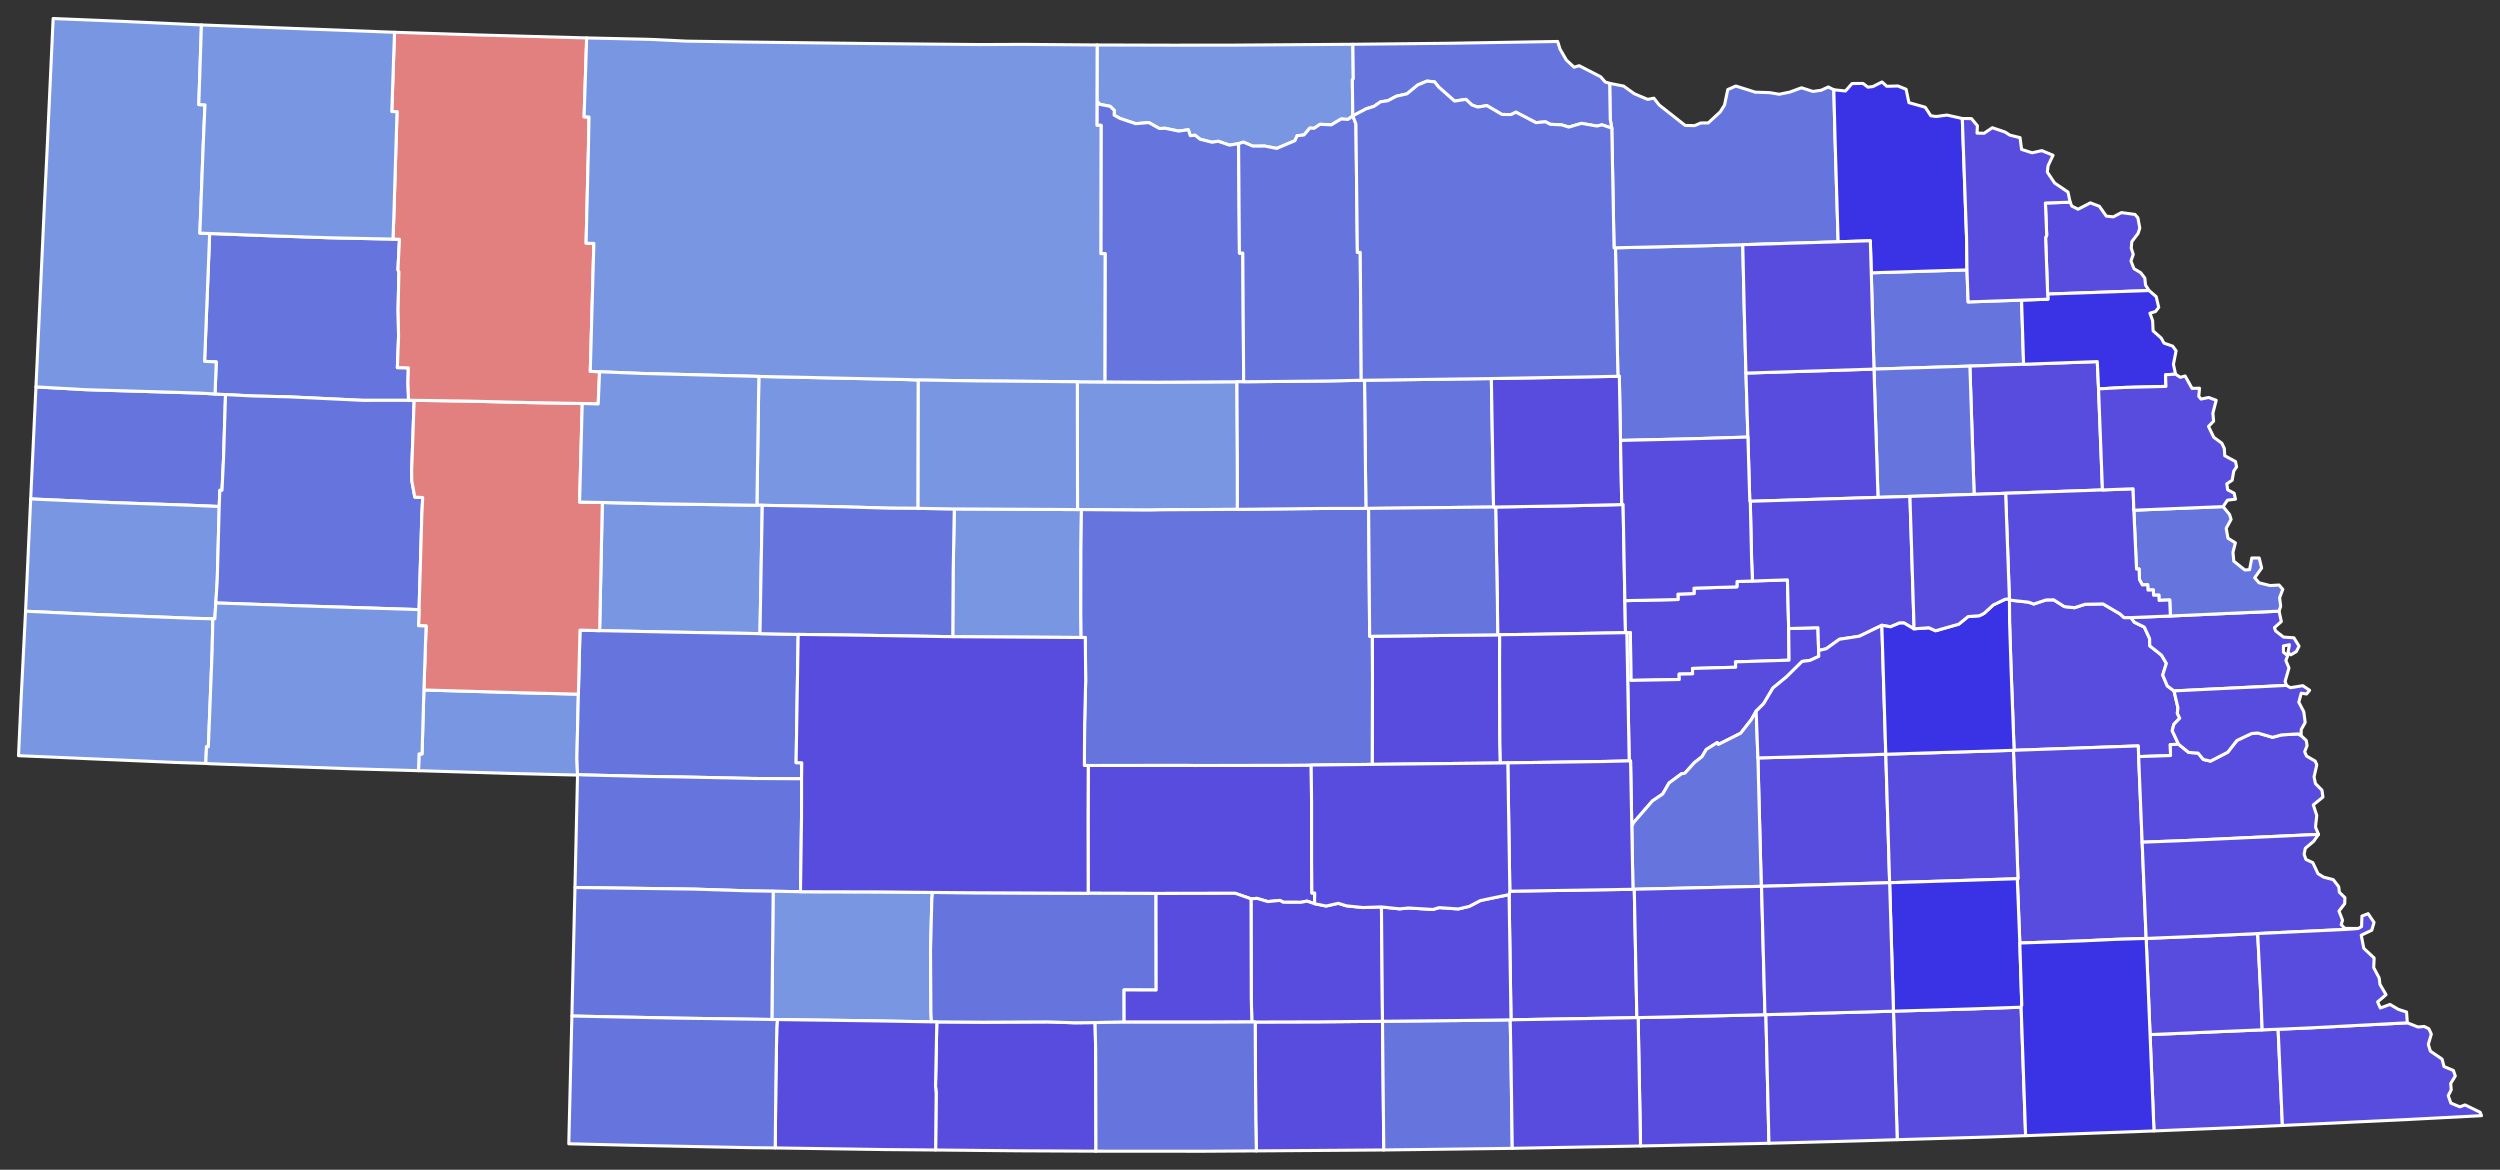 <?xml version="1.0" encoding="UTF-8" standalone="no"?>
<svg
   xmlns:dc="http://purl.org/dc/elements/1.1/"
   xmlns:cc="http://creativecommons.org/ns#"
   xmlns:rdf="http://www.w3.org/1999/02/22-rdf-syntax-ns#"
   xmlns:svg="http://www.w3.org/2000/svg"
   xmlns="http://www.w3.org/2000/svg"
   xmlns:sodipodi="http://sodipodi.sourceforge.net/DTD/sodipodi-0.dtd"
   xmlns:inkscape="http://www.inkscape.org/namespaces/inkscape"
   version="1.2"
   width="810"
   height="379"
   viewBox="0 0 810 379"
   stroke-linecap="round"
   stroke-linejoin="round"
   id="svg3215"
   sodipodi:docname="1960_Nebraska_gubernatorial_election_results_map_by_county.svg"
   inkscape:version="0.92.3 (2405546, 2018-03-11)">
  <rect x="0" y="0" width="810" height="379" fill="#333333" stroke="none"/>
  <defs
     id="defs3219" />
  <sodipodi:namedview
     pagecolor="#ffffff"
     bordercolor="#666666"
     borderopacity="1"
     objecttolerance="10"
     gridtolerance="10"
     guidetolerance="10"
     inkscape:pageopacity="0"
     inkscape:pageshadow="2"
     inkscape:window-width="1977"
     inkscape:window-height="1953"
     id="namedview3217"
     showgrid="false"
     inkscape:zoom="1.0823183"
     inkscape:cx="395.4453"
     inkscape:cy="79.576693"
     inkscape:window-x="1809"
     inkscape:window-y="0"
     inkscape:window-maximized="0"
     inkscape:current-layer="Nebraska" />
  <g
     id="Nebraska"
     transform="translate(5,5)"
     style="fill:#7996e2;fill-opacity:1"
     stroke-width="1"
     stroke="white">
    <path
       d="M 564.56 240.57 585.23 240.01 606 239.37 607.24 281 565.74 282.17 565.65 282.17 564.56 240.57 Z"
       id="York"
       style="fill:#584cde;fill-opacity:1"
       fill="#b3c4db" />
    <path
       d="M 6.65 120.35 22.66 121.25 59.45 122.35 64.67 122.64 68.07 122.84 67.43 143.49 66.93 153.84 66.23 153.85 66.03 159.11 55.75 158.67 31.61 157.85 4.94 156.65 6.65 120.35 Z"
       id="Scotts Bluff"
       style="fill:#6674de;fill-opacity:1"
       fill="#b8e0da" />
    <path
       d="M 240.87 116.96 288.76 117.98 292.54 118.12 292.46 159.71 283.41 159.66 267.13 159.18 241.98 158.72 240.24 158.7 240.87 116.96 Z"
       id="Hooker"
       style="fill:#7996e2;fill-opacity:1"
       fill="#b1e486" />
    <path
       d="M 4.94 156.65 31.61 157.85 55.75 158.67 66.03 159.11 65.39 182.93 64.93 190.36 64.6 195.5 63.96 195.48 57.63 195.34 26.23 194.1 3.28 193.04 4.94 156.65 Z"
       id="Banner"
       style="fill:#7996e2;fill-opacity:1"
       fill="#cbdc93" />
    <path
       d="M 344.05 118.69 352.96 118.75 370.27 118.83 395.76 118.69 395.91 143.51 395.92 160.03 371.21 160.17 367.49 160.27 345.39 160.11 344.12 160.1 344.05 118.69 Z"
       id="Blaine"
       style="fill:#7996e2;fill-opacity:1"
       fill="#e4c9a0" />
    <path
       d="M 190.15 157.81 206.29 158.19 240.24 158.7 241.98 158.72 241.23 200.3 212.17 199.79 189.28 199.33 190.15 157.81 Z"
       id="Arthur"
       style="fill:#7996e2;fill-opacity:1"
       fill="#94bbeb" />
    <path
       d="M 350.47 9.57 375.05 9.64 394.29 9.62 433.33 9.35 433.47 20.51 433.16 20.86 433.31 32.55 431.74 33.69 429.52 33.55 426.34 35.46 422.68 35.27 420.78 36.58 419.4 36.5 417.49 38.73 415.25 38.98 414.57 40.58 408.67 43.09 404.77 42.33 400.91 42.35 397.87 41.05 396.3 41.55 393.35 42.02 389.7 40.77 387.71 41.09 383.82 40.11 382.23 38.82 380.66 38.97 380.03 37.04 376.87 37.47 372.53 36.57 370.63 36.63 367.2 34.71 362.96 35.08 357.9 33.37 355.97 32.31 356.05 30.79 354.65 29.43 351.36 28.82 350.42 27.81 350.47 9.57 Z"
       id="Keya Paha"
       style="fill:#7996e2;fill-opacity:1"
       fill="#d8e9e9" />
    <path
       d="M 437.1 118.2 478.2 117.65 478.89 158.13 478.97 159.28 438.43 159.73 437.55 159.71 437.1 118.2 Z"
       id="Garfield"
       style="fill:#6674de;fill-opacity:1"
       fill="#cdec98" />
    <path
       d="M 479.59 159.27 503.23 158.88 520.45 158.48 520.88 158.47 521.46 189.61 521.66 199.99 491.68 200.52 480.9 200.65 480.25 200.68 480.16 190.32 479.59 159.27 Z"
       id="Greeley"
       style="fill:#584cde;fill-opacity:1"
       fill="#d5bca5" />
    <path
       d="M 62.93 70.65 81.34 71.35 102.21 72.05 122.32 72.47 124.43 72.54 123.93 82.44 124.25 83.06 123.98 95.26 124.14 103.91 123.75 114.11 127.3 114.18 127.17 119.13 127.38 124.7 112.7 124.72 88.72 123.58 76.69 123.29 68.07 122.84 64.67 122.64 65.07 112.26 61.29 112.07 62.93 70.65 Z"
       id="Box Butte"
       style="fill:#6674de;fill-opacity:1"
       fill="#dbe5d2" />
    <path
       d="M 132.34 218.55 163.41 219.44 182.39 219.91 181.91 240.72 182.12 245.94 182.12 246.12 160.43 245.59 130.59 244.7 130.77 239.27 131.74 239.28 132.34 218.55 Z"
       id="Deuel"
       style="fill:#7996e2;fill-opacity:1"
       fill="#9a94d1" />
    <path
       d="M 646.06 189.42 652.23 190.09 653.92 190.71 657.9 189.38 660.4 189.34 663.86 191.53 667.14 191.9 670.58 190.78 676.39 190.67 681.92 193.93 683.19 195.1 685.46 195.1 686.53 196.61 689.76 198.17 691.48 201.91 691.53 204.26 695.3 207.23 696.91 209.95 695.72 213.72 697.21 217.24 699.38 218.85 700.65 224.3 700.45 226.11 701.24 227.7 699.34 229.66 698.8 231.74 700.86 236.14 698.16 236.26 698.27 239.8 687.92 240.14 687.78 236.67 647.57 238.1 646.58 211.59 646.1 196.51 646.06 189.42 Z"
       id="Saunders"
       style="fill:#584cde;fill-opacity:1"
       fill="#e8ead8" />
    <path
       d="M 518.41 75.29 548.92 74.58 559.66 74.28 560.15 95.95 560.69 115.88 561.32 136.62 540.65 137.23 520.05 137.7 519.66 116.9 519.2 116.92 518.41 75.29 Z"
       id="Antelope"
       style="fill:#6674de;fill-opacity:1"
       fill="#bbea90" />
    <path
       d="M 68.07 122.84 76.69 123.29 88.72 123.58 112.7 124.72 127.38 124.7 129.19 124.7 128.38 147.5 128.43 150.8 129.4 156.07 131.95 156.19 131.69 161.4 130.78 192.52 94.06 191.35 64.93 190.36 65.39 182.93 66.03 159.11 66.23 153.85 66.93 153.84 67.43 143.49 68.07 122.84 Z"
       id="Morrill"
       style="fill:#6674de;fill-opacity:1"
       fill="#cde2b7" />
    <path
       d="M 484.19 283.75 524.08 283.13 524.51 283.12 525.34 324.72 484.57 325.42 483.94 284.85 484.19 283.75 Z"
       id="Adams"
       style="fill:#584cde;fill-opacity:1"
       fill="#c4e4e2" />
    <path
       d="M 665.73 60.51 666.27 61.78 668.3 62.79 672.27 60.73 675.2 61.83 677.44 65.03 679.73 65.26 682.33 63.88 686.73 64.48 687.68 65.59 688.29 68.93 687.74 70.62 685.71 73.29 685.52 75.39 686.18 77.43 685.43 79.55 686.41 82.06 688.58 83.35 689.92 85.09 690.15 87.35 691.29 89.14 658.44 90.28 657.77 72.01 658.13 71.2 657.71 60.78 665.73 60.51 Z"
       id="Dakota"
       style="fill:#584cde;fill-opacity:1"
       fill="#cee8ef" />
    <path
       d="M 401.68 326.13 422.2 326.08 442.93 325.89 443.35 367.59 402.06 367.89 401.86 357.46 401.68 326.13 Z"
       id="Harlan"
       style="fill:#584cde;fill-opacity:1"
       fill="#c7d5e6" />
    <path
       d="M 516.53 22.01 521.08 22.9 524.51 25.37 528.84 27.2 530.86 26.81 532.58 29.02 541.01 35.65 544.07 35.7 546.05 34.85 548.47 34.83 552.36 31.24 553.75 29.01 554.8 24.02 557.41 22.87 563.7 24.86 568.45 25.02 571.46 25.54 574.94 24.83 578.68 23.44 582.4 24.63 585.03 24.25 587.38 23.18 589.16 24.09 589.55 39.58 590.56 73.34 559.66 74.28 548.92 74.58 518.41 75.29 517.95 75.3 517.22 36.52 516.72 33.73 516.53 22.01 Z"
       id="Knox"
       style="fill:#6674de;fill-opacity:1"
       fill="#bce4ec" />
    <path
       d="M 350.42 27.81 351.36 28.82 354.65 29.43 356.05 30.79 355.97 32.31 357.9 33.37 362.96 35.08 367.2 34.71 370.63 36.63 372.53 36.57 376.87 37.47 380.03 37.04 380.66 38.97 382.23 38.82 383.82 40.11 387.71 41.09 389.7 40.77 393.35 42.02 396.3 41.55 396.58 77.02 397.67 76.99 397.95 118.69 395.76 118.69 370.27 118.83 352.96 118.75 353.05 77.19 351.66 77.17 351.74 35.6 350.39 35.59 350.42 27.81 Z"
       id="Brown"
       style="fill:#6674de;fill-opacity:1"
       fill="#f3d7d4" />
    <path
       d="M 347.59 243.01 379.16 242.96 382.07 243.02 411.22 242.96 419.83 242.88 419.95 254.5 419.96 273.95 420.05 284.34 420.97 284.33 420.91 287.79 418.44 286.96 416.56 287.35 410.79 287.34 409.73 286.73 405.79 287.12 402.25 286.07 400.33 286.22 395.24 284.44 369.55 284.48 347.57 284.42 347.53 260.32 347.59 243.01 Z"
       id="Dawson"
       style="fill:#584cde;fill-opacity:1"
       fill="#cee9e7" />
    <path
       d="M 601.29 83.39 632.3 82.45 632.67 92.83 649.99 92.23 650.65 113.02 633.24 113.62 602.17 114.59 601.29 83.39 Z"
       id="Wayne"
       style="fill:#6674de;fill-opacity:1"
       fill="#e8c7b1" />
    <path
       d="M 691.62 330.21 727.94 328.66 733.11 328.48 734.5 359.65 721.31 360.26 692.89 361.42 691.62 330.21 Z"
       id="Pawnee"
       style="fill:#584cde;fill-opacity:1"
       fill="#f4ddd3" />
    <path
       d="M 304.19 159.89 344.12 160.1 345.39 160.11 345.21 173.86 345.18 193.88 345.28 201.55 303.69 201.29 303.82 180.59 304.19 159.89 Z"
       id="Logan"
       style="fill:#7996e2;fill-opacity:1"
       fill="#b6a8f0" />
    <path
       d="M 521.46 189.61 538.7 189.24 538.64 187.5 543.88 187.31 543.85 185.57 557.76 185.14 557.8 183.41 562.8 183.25 574.13 182.88 574.53 198.65 574.65 208.9 557.29 209.45 557.36 211.19 543.37 211.58 543.41 213.33 539.04 213.41 539.09 215.16 523.41 215.45 523.24 199.96 522.09 199.98 521.66 199.99 521.46 189.61 Z"
       id="Nance"
       style="fill:#584cde;fill-opacity:1"
       fill="#e7d5a7" />
    <path
       d="M 690.35 299.05 711.05 298.2 726.49 297.47 727.53 318.25 727.94 328.66 691.62 330.21 690.35 299.05 Z"
       id="Johnson"
       style="fill:#584cde;fill-opacity:1"
       fill="#f1c9ad" />
    <path
       d="M 182.39 219.91 182.92 199.16 189.28 199.33 212.17 199.79 241.23 200.3 253.61 200.55 252.94 242.1 254.77 242.13 254.71 247.32 239.12 247.23 215.75 246.73 202.8 246.53 183.8 246.07 182.12 245.94 181.91 240.72 182.39 219.91 Z"
       id="Keith"
       style="fill:#6674de;fill-opacity:1"
       fill="#a5a7e4" />
    <path
       d="M 182.12 245.94 183.8 246.07 202.8 246.53 215.75 246.73 239.12 247.23 254.71 247.32 254.7 259.64 254.36 283.92 245.5 283.76 236.89 283.62 219.81 283.07 181.29 282.56 182.12 246.12 182.12 245.94 Z"
       id="Perkins"
       style="fill:#6674de;fill-opacity:1"
       fill="#c6edcf" />
    <path
       d="M 439.6 201.15 480.25 200.68 480.9 200.65 480.86 210.49 480.96 235.21 481.12 242.21 439.59 242.66 439.68 214.33 439.6 201.15 Z"
       id="Sherman"
       style="fill:#584cde;fill-opacity:1"
       fill="#abe3a6" />
    <path
       d="M 648.6 279.71 648.82 279.7 648.13 258.9 647.35 238.1 647.57 238.1 687.78 236.67 687.92 240.14 689.06 267.87 690.35 299.05 680.45 299.35 669.32 299.87 649.42 300.54 648.6 279.71 Z"
       id="Lancaster"
       style="fill:#584cde;fill-opacity:1"
       fill="#8e94e1" />
    <path
       d="M 633.24 113.62 650.65 113.02 674.52 112.16 674.93 121.01 676.2 153.74 644.82 154.83 634.62 155.17 633.24 113.62 Z"
       id="Cuming"
       style="fill:#584cde;fill-opacity:1"
       fill="#c6a2a0" />
    <path
       d="M 602.17 114.59 633.24 113.62 634.62 155.17 613.82 155.84 603.47 156.15 602.17 114.59 Z"
       id="Stanton"
       style="fill:#6674de;fill-opacity:1"
       fill="#a0abe9" />
    <path
       d="M 522.09 199.98 523.24 199.96 523.41 215.45 539.09 215.16 539.04 213.41 543.41 213.33 543.37 211.58 557.36 211.19 557.29 209.45 574.65 208.9 574.53 198.65 584.01 198.37 584.23 205.77 584.29 207.67 581.37 209 578.89 209.3 573.85 214.29 569.43 217.92 566.44 222.97 564 225.41 562.35 228.27 558.98 232.56 551.74 236.21 551.4 235.59 547.82 237.84 546.45 240.17 543.97 242.11 540.89 245.54 539.84 245.68 535.77 248.69 533.72 252.26 530.39 254.5 524.35 261.45 523.7 262.76 523.3 241.52 522.86 241.53 522.09 199.98 Z"
       id="Merrick"
       style="fill:#584cde;fill-opacity:1"
       fill="#9fc4c7" />
    <path
       d="M 345.39 160.11 367.49 160.27 371.21 160.17 395.92 160.03 423.42 159.74 437.55 159.71 438.43 159.73 438.77 201.15 439.6 201.15 439.68 214.33 439.59 242.66 419.83 242.88 411.22 242.96 382.07 243.02 379.16 242.96 347.59 243.01 346.33 243.02 346.42 229.22 346.76 215.41 346.63 201.55 345.28 201.55 345.18 193.88 345.21 173.86 345.39 160.11 Z"
       id="Custer"
       style="fill:#6674de;fill-opacity:1"
       fill="#d5d6f7" />
    <path
       d="M 129.19 124.7 146.75 124.96 167.26 125.45 183.65 125.73 182.79 157.66 190.15 157.81 189.28 199.33 182.92 199.16 182.39 219.91 163.41 219.44 132.34 218.55 133.06 197.82 130.6 197.73 130.78 192.52 131.69 161.4 131.95 156.19 129.4 156.07 128.43 150.8 128.38 147.5 129.19 124.7 Z"
       id="Garden"
       style="fill:#e27f7f;fill-opacity:1"
       fill="#c7f1bc" />
    <path
       d="M 400.33 286.22 402.25 286.07 405.79 287.12 409.73 286.73 410.79 287.34 416.56 287.35 418.44 286.96 420.91 287.79 424.67 288.55 428.62 287.67 431.29 288.5 436.64 289.04 442.59 288.84 442.93 325.89 422.2 326.08 401.68 326.13 400.6 326.12 400.41 318.38 400.33 286.22 Z"
       id="Phelps"
       style="fill:#584cde;fill-opacity:1"
       fill="#ccdfe7" />
    <path
       d="M 523.7 262.76 524.35 261.45 530.39 254.5 533.72 252.26 535.77 248.69 539.84 245.68 540.89 245.54 543.97 242.11 546.45 240.17 547.82 237.84 551.4 235.59 551.74 236.21 558.98 232.56 562.35 228.27 564 225.41 564.56 240.57 565.65 282.17 524.51 283.12 524.08 283.13 523.7 262.76 Z"
       id="Hamilton"
       style="fill:#6674de;fill-opacity:1"
       fill="#cad1f8" />
    <path
       d="M 3.28 193.04 26.23 194.1 57.63 195.34 63.96 195.48 63.73 206.06 62.51 236.95 61.9 236.92 61.68 242.35 51.28 242.01 1 239.84 1.85 221.22 3.28 193.04 Z"
       id="Kimball"
       style="fill:#7996e2;fill-opacity:1"
       fill="#f1c1ac" />
    <path
       d="M 438.43 159.73 478.97 159.28 479.59 159.27 480.16 190.32 480.25 200.68 439.6 201.15 438.77 201.15 438.43 159.73 Z"
       id="Valley"
       style="fill:#6674de;fill-opacity:1"
       fill="#a0eaa0" />
    <path
       d="M 298.53 326.09 313.86 326.19 334.44 326.09 343.29 326.38 349.8 326.31 350 335.1 350.09 367.98 324.79 367.86 298.13 367.6 298.32 349.19 298.11 346.96 298.53 326.09 Z"
       id="Red Willow"
       style="fill:#584cde;fill-opacity:1"
       fill="#e9dec5" />
    <path
       d="M 478.2 117.65 519.2 116.92 519.66 116.9 520.05 137.7 520.45 158.48 503.23 158.88 479.59 159.27 478.97 159.28 478.89 158.13 478.2 117.65 Z"
       id="Wheeler"
       style="fill:#584cde;fill-opacity:1"
       fill="#cfdbb3" />
    <path
       d="M 608.48 322.62 633.47 321.9 649.85 321.33 651.3 362.95 639.06 363.4 609.7 364.26 608.48 322.62 Z"
       id="Jefferson"
       style="fill:#584cde;fill-opacity:1"
       fill="#dbf1e7" />
    <path
       d="M 685.46 195.1 698.2 194.58 733.41 193.01 734.15 196.38 731.92 198.34 732.3 199.43 734.87 201.43 738.22 201.64 739.9 204.35 739 206.12 737.23 207.16 736.3 206.47 736.77 203.89 734.84 204.28 734.83 206.32 736.21 207.45 735.62 209.02 736.63 211.43 735.38 215.77 735.82 217.07 699.38 218.85 697.21 217.24 695.72 213.72 696.91 209.95 695.3 207.23 691.53 204.26 691.48 201.91 689.76 198.17 686.53 196.61 685.46 195.1 Z"
       id="Douglas"
       style="fill:#584cde;fill-opacity:1"
       fill="#b1d9cd" />
    <path
       d="M 606 239.37 647.35 238.1 648.13 258.9 648.82 279.7 648.6 279.71 607.24 281 606 239.37 Z"
       id="Seward"
       style="fill:#584cde;fill-opacity:1"
       fill="#8cd4d9" />
    <path
       d="M 395.76 118.69 397.95 118.69 425.05 118.44 436.04 118.2 437.1 118.2 437.55 159.71 423.42 159.74 395.92 160.03 395.91 143.51 395.76 118.69 Z"
       id="Loup"
       style="fill:#6674de;fill-opacity:1"
       fill="#e8e1ac" />
    <path
       d="M 589.16 24.09 592.93 24.48 595.08 22.06 598.63 22.04 600.17 23.23 601.78 23.06 604.78 21.56 606.3 22.96 609.93 22.86 612.58 23.92 613.49 28.26 618.77 29.74 620.57 32.5 622.32 32.75 625.81 32.28 630.79 33.4 632.17 72.08 632.3 82.45 601.29 83.39 600.98 73 590.56 73.34 589.55 39.58 589.16 24.09 Z"
       id="Cedar"
       style="fill:#3933e5;fill-opacity:1"
       fill="#f5e3cd" />
    <path
       d="M 525.76 324.71 566.85 323.76 567.15 323.75 568.14 365.42 526.54 366.3 525.76 324.71 Z"
       id="Nuckolls"
       style="fill:#584cde;fill-opacity:1"
       fill="#c8e9c4" />
    <path
       d="M 122.82 5.46 149.56 6.32 185.08 7.29 184.25 32.86 185.84 32.9 185.65 43.05 184.89 73.8 187.41 73.88 186.25 115.32 189.26 115.45 188.82 125.88 183.65 125.73 167.26 125.45 146.75 124.96 129.19 124.7 127.38 124.7 127.17 119.13 127.3 114.18 123.75 114.11 124.14 103.91 123.98 95.26 124.25 83.06 123.93 82.44 124.43 72.54 122.32 72.47 122.58 65.66 123.64 31.18 121.94 31.14 122.82 5.46 Z"
       id="Sheridan"
       style="fill:#e27f7f;fill-opacity:1"
       fill="#f1f2cb" />
    <path
       d="M 686.36 160.31 715.29 159.14 717.37 161.68 717.87 163.29 716.28 166.16 716.86 169.38 719.26 170.89 718.48 173.93 718.75 176.83 722.33 179.67 723.86 179.58 724.58 175.79 726.98 175.79 727.77 179.04 725.52 182.19 726.93 183.83 730.5 184.72 733.42 184.55 734.63 185.96 733.59 188.65 733.94 191.42 733.41 193.01 698.2 194.58 697.99 189.39 694.54 189.53 694.48 187.82 692.75 187.86 692.68 186.13 690.95 186.19 690.85 184.44 689.12 184.53 688.19 182.82 688.08 179.35 687.23 179.39 686.36 160.31 Z"
       id="Washington"
       style="fill:#6674de;fill-opacity:1"
       fill="#c9dfd9" />
    <path
       d="M 442.93 325.89 467.07 325.66 484.31 325.43 484.58 339.32 484.97 367.06 443.35 367.59 442.93 325.89 Z"
       id="Franklin"
       style="fill:#6674de;fill-opacity:1"
       fill="#e0e6ec" />
    <path
       d="M 245.5 283.76 254.36 283.92 280.32 283.98 297.13 284.15 296.92 286.28 296.49 303.09 296.62 323.02 296.79 326.08 277.81 325.75 246.87 325.34 245.09 325.32 245.5 283.76 Z"
       id="Hayes"
       style="fill:#7996e2;fill-opacity:1"
       fill="#abea9a" />
    <path
       d="M 480.9 200.65 491.68 200.52 521.66 199.99 522.09 199.98 522.86 241.53 514.65 241.72 483.53 242.17 481.12 242.21 480.96 235.21 480.86 210.49 480.9 200.65 Z"
       id="Howard"
       style="fill:#584cde;fill-opacity:1"
       fill="#ddefea" />
    <path
       d="M 687.92 240.14 698.27 239.8 698.16 236.26 700.86 236.14 704.12 238.78 707.18 239.01 708.88 241.07 711.2 241.6 716.78 238.72 719.76 234.9 724.52 232.66 726.52 232.49 731.3 233.88 734.3 233.09 739.65 232.78 740.56 233.35 742.24 234.93 742.49 236.6 741.71 238.55 742.32 239.96 745.12 241.59 745.65 242.79 744.75 246.72 745.21 248.89 747.32 251.02 747.63 253.25 744.51 255.78 745.63 259.2 745.22 263 746.2 265.34 701.06 267.42 689.06 267.87 687.92 240.14 Z"
       id="Cass"
       style="fill:#584cde;fill-opacity:1"
       fill="#b1dec6" />
    <path
       d="M 484.31 325.43 484.57 325.42 525.34 324.72 525.76 324.71 526.54 366.3 484.97 367.06 484.58 339.32 484.31 325.43 Z"
       id="Webster"
       style="fill:#584cde;fill-opacity:1"
       fill="#cbe8db" />
    <path
       d="M 560.69 115.88 602.17 114.59 603.47 156.15 562.09 157.42 561.93 157.42 561.32 136.62 560.69 115.88 Z"
       id="Madison"
       style="fill:#584cde;fill-opacity:1"
       fill="#b0d0de" />
    <path
       d="M 562.09 157.42 603.47 156.15 613.82 155.84 615.13 197.42 615.08 198.74 611.94 196.87 610.4 196.88 607.55 198.08 604.72 197.6 597.44 201.13 590.96 202.13 586.71 205.2 584.23 205.77 584.01 198.37 574.53 198.65 574.13 182.88 562.8 183.25 562.52 176.44 562.09 157.42 Z"
       id="Platte"
       style="fill:#584cde;fill-opacity:1"
       fill="#dedfee" />
    <path
       d="M 396.3 41.55 397.87 41.05 400.91 42.35 404.77 42.33 408.67 43.09 414.57 40.58 415.25 38.98 417.49 38.73 419.4 36.5 420.78 36.58 422.68 35.27 426.34 35.46 429.52 33.55 431.74 33.69 433.31 32.55 434.32 35.14 434.79 76.75 435.72 76.76 436.04 118.2 425.05 118.44 397.95 118.69 397.67 76.99 396.58 77.02 396.3 41.55 Z"
       id="Rock"
       style="fill:#6674de;fill-opacity:1"
       fill="#f1dcdb" />
    <path
       d="M 559.66 74.28 590.56 73.34 600.98 73 601.29 83.39 602.17 114.59 560.69 115.88 560.15 95.95 559.66 74.28 Z"
       id="Pierce"
       style="fill:#584cde;fill-opacity:1"
       fill="#e9a987" />
    <path
       d="M 60.27 3.08 59.41 28.89 61.41 28.97 60.76 44.08 59.76 70.53 62.93 70.65 61.29 112.07 65.07 112.26 64.67 122.64 59.45 122.35 22.66 121.25 6.65 120.35 9.41 60.83 10.29 42.89 12.22 1 33.19 1.86 60.27 3.08 Z"
       id="Sioux"
       style="fill:#7996e2;fill-opacity:1"
       fill="#cbdae2" />
    <path
       d="M 181.29 282.56 219.81 283.07 236.89 283.62 245.5 283.76 245.09 325.32 213.89 324.87 180.29 324.2 181.29 282.56 Z"
       id="Chase"
       style="fill:#6674de;fill-opacity:1"
       fill="#c4dabe" />
    <path
       d="M 733.11 328.48 743.36 328.04 774.97 326.39 778.38 327.74 780.45 327.58 781.95 328.32 782.75 330.06 781.77 333.37 782.44 335.57 786.24 338.16 786.86 340.56 789.9 341.83 790.51 343.62 789.02 346.06 789.2 348.11 788.22 350 789.09 352.41 791.97 353.61 793.69 353 798.58 355.38 799 356.48 776.06 357.67 734.5 359.65 733.11 328.48 Z"
       id="Richardson"
       style="fill:#584cde;fill-opacity:1"
       fill="#f7e0c1" />
    <path
       d="M 524.51 283.12 565.65 282.17 565.74 282.17 566.85 323.76 525.76 324.71 525.34 324.72 524.51 283.12 Z"
       id="Clay"
       style="fill:#584cde;fill-opacity:1"
       fill="#d2eab4" />
    <path
       d="M 564 225.41 566.44 222.97 569.43 217.92 573.85 214.29 578.89 209.3 581.37 209 584.29 207.67 584.23 205.77 586.71 205.2 590.96 202.13 597.44 201.13 604.72 197.6 606 239.37 585.23 240.01 564.56 240.57 564 225.41 Z"
       id="Polk"
       style="fill:#584cde;fill-opacity:1"
       fill="#dbdaf1" />
    <path
       d="M 297.13 284.15 309.09 284.25 347.57 284.42 369.55 284.48 369.6 315.77 359.2 315.73 359.22 326.18 349.8 326.31 343.29 326.38 334.44 326.09 313.86 326.19 298.53 326.09 296.79 326.08 296.62 323.02 296.49 303.09 296.92 286.28 297.13 284.15 Z"
       id="Frontier"
       style="fill:#6674de;fill-opacity:1"
       fill="#bed3f0" />
    <path
       d="M 246.87 325.34 277.81 325.75 296.79 326.08 298.53 326.09 298.11 346.96 298.32 349.19 298.13 367.6 281.71 367.46 246.17 366.93 246.37 346.25 246.68 327.86 246.87 325.34 Z"
       id="Hitchcock"
       style="fill:#584cde;fill-opacity:1"
       fill="#bebcdd" />
    <path
       d="M 607.24 281 648.6 279.71 649.42 300.54 650.06 320.65 649.85 321.33 633.47 321.9 608.48 322.62 607.24 281 Z"
       id="Saline"
       style="fill:#3933e5;fill-opacity:1"
       fill="#c0bbdd" />
    <path
       d="M 63.96 195.48 64.6 195.5 64.93 190.36 94.06 191.35 130.78 192.52 130.6 197.73 133.06 197.82 132.34 218.55 131.74 239.28 130.77 239.27 130.59 244.7 108.44 244.07 63.24 242.46 61.68 242.35 61.9 236.92 62.51 236.95 63.73 206.06 63.96 195.48 Z"
       id="Cheyenne"
       style="fill:#7996e2;fill-opacity:1"
       fill="#a1b2e8" />
    <path
       d="M 699.38 218.85 735.82 217.07 737.09 217.82 741.11 217.16 743.31 218.65 742.33 219.85 740.59 219.6 739.81 222.53 741.42 225.58 741.88 229.08 740.59 231.4 740.56 233.35 739.65 232.78 734.3 233.09 731.3 233.88 726.52 232.49 724.52 232.66 719.76 234.9 716.78 238.72 711.2 241.6 708.88 241.07 707.18 239.01 704.12 238.78 700.86 236.14 698.8 231.74 699.34 229.66 701.24 227.7 700.45 226.11 700.65 224.3 699.38 218.85 Z"
       id="Sarpy"
       style="fill:#584cde;fill-opacity:1"
       fill="#a4d6a4" />
    <path
       d="M 369.55 284.48 395.24 284.44 400.33 286.22 400.41 318.38 400.6 326.12 387.86 326.18 359.22 326.18 359.2 315.73 369.6 315.77 369.55 284.48 Z"
       id="Gosper"
       style="fill:#584cde;fill-opacity:1"
       fill="#bad3a2" />
    <path
       d="M 649.99 92.23 658.54 91.94 658.44 90.28 691.29 89.14 693.6 91.09 694.43 94.59 693.36 95.95 691.58 96.47 692.44 98.88 692.61 102.22 695.22 104.52 696.13 106.17 698.93 107.14 700.05 108.67 699.19 113.04 699.88 116.22 696.63 116.43 696.77 120.19 683.34 120.53 674.93 121.01 674.52 112.16 650.65 113.02 649.99 92.23 Z"
       id="Thurston"
       style="fill:#3933e5;fill-opacity:1"
       fill="#b7d6dc" />
    <path
       d="M 185.08 7.29 205.49 7.75 217.46 8.33 236.17 8.61 276.31 9.1 312.43 9.44 326.38 9.38 350.47 9.57 350.42 27.81 350.39 35.59 351.74 35.6 351.66 77.17 353.05 77.19 352.96 118.75 344.05 118.69 311.17 118.41 292.54 118.12 288.76 117.98 240.87 116.96 202.72 115.99 189.26 115.45 186.25 115.32 187.41 73.88 184.89 73.8 185.65 43.05 185.84 32.9 184.25 32.86 185.08 7.29 Z"
       id="Cherry"
       style="fill:#7996e2;fill-opacity:1"
       fill="#c9f6bd" />
    <path
       d="M 567.15 323.75 608.48 322.62 609.7 364.26 596.63 364.66 568.14 365.42 567.15 323.75 Z"
       id="Thayer"
       style="fill:#584cde;fill-opacity:1"
       fill="#a0b8c6" />
    <path
       d="M 604.72 197.6 607.55 198.08 610.4 196.88 611.94 196.87 615.08 198.74 619.96 198.39 622.12 199.37 629.65 197.22 632.66 194.77 636.35 194.49 637.86 193.71 640.83 190.99 644.7 189.14 646.05 189.05 646.06 189.42 646.1 196.51 646.58 211.59 647.57 238.1 647.35 238.1 606 239.37 604.72 197.6 Z"
       id="Butler"
       style="fill:#3933e5;fill-opacity:1"
       fill="#9c97de" />
    <path
       d="M 442.59 288.84 448.48 289.47 451.33 289.18 459.28 289.67 461.3 289.06 467.46 289.5 471.03 288.67 474.66 286.77 483.94 284.85 484.57 325.42 484.31 325.43 467.07 325.66 442.93 325.89 442.59 288.84 Z"
       id="Kearney"
       style="fill:#584cde;fill-opacity:1"
       fill="#bdf0d8" />
    <path
       d="M 689.06 267.87 701.06 267.42 746.2 265.34 744.62 267.59 741.92 269.85 741.53 271.78 742.13 273.46 744.35 274.5 746.03 278.07 747.9 279.21 750.98 280 752.75 282.31 752.95 284.09 754.75 285.84 754.68 287.79 752.83 290.19 753.99 293.16 753.54 294.57 754.71 295.79 759.02 295.84 755.35 296.12 726.49 297.47 711.05 298.2 690.35 299.05 689.06 267.87 Z"
       id="Otoe"
       style="fill:#584cde;fill-opacity:1"
       fill="#c8b39d" />
    <path
       d="M 241.98 158.72 267.13 159.18 283.41 159.66 292.46 159.71 304.19 159.89 303.82 180.59 303.69 201.29 269.08 200.74 253.61 200.55 241.23 200.3 241.98 158.72 Z"
       id="McPherson"
       style="fill:#6674de;fill-opacity:1"
       fill="#e99181" />
    <path
       d="M 433.33 9.35 464.45 9.02 499.69 8.44 500.44 10.89 502.53 14.49 505 16.77 506.66 16.29 513.62 19.88 515.1 21.57 516.53 22.01 516.72 33.73 517.22 36.52 514.07 35.45 512.38 35.84 507.42 34.97 503.31 36.18 500.91 35.45 497.28 35.28 495.74 34.46 492.64 34.74 486.15 31.34 484.59 32.12 481.62 32.09 476.75 29.22 473.77 29.69 471.9 29.02 469.96 27.2 466.28 27.75 461.14 23.22 459.8 21.53 457.35 21.28 454.35 22.53 450.87 25.4 447.4 26.19 444.62 27.66 442.35 27.97 440.17 29.47 437.63 30.26 433.31 32.55 433.16 20.86 433.47 20.51 433.33 9.35 Z"
       id="Boyd"
       style="fill:#6674de;fill-opacity:1"
       fill="#add8ca" />
    <path
       d="M 349.8 326.31 359.22 326.18 387.86 326.18 400.6 326.12 401.68 326.13 401.86 357.46 402.06 367.89 385.04 368 350.09 367.98 350 335.1 349.8 326.31 Z"
       id="Furnas"
       style="fill:#6674de;fill-opacity:1"
       fill="#b4cbdf" />
    <path
       d="M 183.65 125.73 188.82 125.88 189.26 115.45 202.72 115.99 240.87 116.96 240.24 158.7 206.29 158.19 190.15 157.81 182.79 157.66 183.65 125.73 Z"
       id="Grant"
       style="fill:#7996e2;fill-opacity:1"
       fill="#97e892" />
    <path
       d="M 644.82 154.83 676.2 153.74 686.13 153.36 686.36 160.31 687.23 179.39 688.08 179.35 688.19 182.82 689.12 184.53 690.85 184.44 690.95 186.19 692.68 186.13 692.75 187.86 694.48 187.82 694.54 189.53 697.99 189.39 698.2 194.58 685.46 195.1 683.19 195.1 681.92 193.93 676.39 190.67 670.58 190.78 667.14 191.9 663.86 191.53 660.4 189.34 657.9 189.38 653.92 190.71 652.23 190.09 646.06 189.42 646.05 189.05 644.82 154.83 Z"
       id="Dodge"
       style="fill:#584cde;fill-opacity:1"
       fill="#b8adf0" />
    <path
       d="M 613.82 155.84 634.62 155.17 644.82 154.83 646.05 189.05 644.7 189.14 640.83 190.99 637.86 193.71 636.35 194.49 632.66 194.77 629.65 197.22 622.12 199.37 619.96 198.39 615.08 198.74 615.13 197.42 613.82 155.84 Z"
       id="Colfax"
       style="fill:#584cde;fill-opacity:1"
       fill="#c1ddd3" />
    <path
       d="M 483.53 242.17 514.65 241.72 522.86 241.53 523.3 241.52 523.7 262.76 524.08 283.13 484.19 283.75 483.53 242.17 Z"
       id="Hall"
       style="fill:#584cde;fill-opacity:1"
       fill="#bce5f6" />
    <path
       d="M 520.05 137.7 540.65 137.23 561.32 136.62 561.93 157.42 562.09 157.42 562.52 176.44 562.8 183.25 557.8 183.41 557.76 185.14 543.85 185.57 543.88 187.31 538.64 187.5 538.7 189.24 521.46 189.61 520.88 158.47 520.45 158.48 520.05 137.7 Z"
       id="Boone"
       style="fill:#584cde;fill-opacity:1"
       fill="#a9cfe6" />
    <path
       d="M 674.93 121.01 683.34 120.53 696.77 120.19 696.63 116.43 699.88 116.22 701.42 117.25 702.98 116.82 705.23 120.84 707.65 120.78 707.4 123.41 708.14 124.3 710.59 123.78 713.05 124.69 711.98 128.84 712.21 131.46 710.55 133.16 712.25 136.67 714.86 138.59 715.68 140.29 715.81 142.64 719.3 144.54 719.66 146.27 718.73 147.64 718.23 150.59 716.49 151.76 716.76 153.69 718.86 154.8 719.29 156.73 716.68 157.06 715.29 159.14 686.36 160.31 686.13 153.36 676.2 153.74 674.93 121.01 Z"
       id="Burt"
       style="fill:#584cde;fill-opacity:1"
       fill="#d8dfc4" />
    <path
       d="M 726.49 297.47 755.35 296.12 759.02 295.84 760.15 295.22 760.26 291.81 762.27 291.03 764.19 293.87 763.45 296.4 760.04 298.01 760.87 302.26 764.22 305.39 764.08 308.5 765.86 311.89 766.1 313.92 768.07 317.29 765.35 319.61 766.22 321.59 769.36 320.44 772.06 322.03 774.72 322.9 774.97 326.39 743.36 328.04 733.11 328.48 727.94 328.66 727.53 318.25 726.49 297.47 Z"
       id="Nemaha"
       style="fill:#584cde;fill-opacity:1"
       fill="#efd9d8" />
    <path
       d="M 60.27 3.08 122.82 5.46 121.94 31.14 123.64 31.18 122.58 65.66 122.32 72.47 102.21 72.05 81.34 71.35 62.93 70.65 59.76 70.53 60.76 44.08 61.41 28.97 59.41 28.89 60.27 3.08 Z"
       id="Dawes"
       style="fill:#7996e2;fill-opacity:1"
       fill="#b4c0d6" />
    <path
       d="M 253.61 200.55 269.08 200.74 303.69 201.29 345.28 201.55 346.63 201.55 346.76 215.41 346.42 229.22 346.33 243.02 347.59 243.01 347.53 260.32 347.57 284.42 309.09 284.25 297.13 284.15 280.32 283.98 254.36 283.92 254.7 259.64 254.71 247.32 254.77 242.13 252.94 242.1 253.61 200.55 Z"
       id="Lincoln"
       style="fill:#584cde;fill-opacity:1"
       fill="#98bbec" />
    <path
       d="M 565.74 282.17 607.24 281 608.48 322.62 567.15 323.75 566.85 323.76 565.74 282.17 Z"
       id="Fillmore"
       style="fill:#584cde;fill-opacity:1"
       fill="#bdebce" />
    <path
       d="M 433.31 32.55 437.63 30.26 440.17 29.47 442.35 27.97 444.62 27.66 447.4 26.19 450.87 25.4 454.35 22.53 457.35 21.28 459.8 21.53 461.14 23.22 466.28 27.75 469.96 27.2 471.9 29.02 473.77 29.69 476.75 29.22 481.62 32.09 484.59 32.12 486.15 31.34 492.64 34.74 495.74 34.46 497.28 35.28 500.91 35.45 503.31 36.18 507.42 34.97 512.38 35.84 514.07 35.45 517.22 36.52 517.95 75.3 518.41 75.29 519.2 116.92 478.2 117.65 437.1 118.2 436.04 118.2 435.72 76.76 434.79 76.75 434.32 35.14 433.31 32.55 Z"
       id="Holt"
       style="fill:#6674de;fill-opacity:1"
       fill="#a9ebbd" />
    <path
       d="M 649.85 321.33 650.06 320.65 649.42 300.54 669.32 299.87 680.45 299.35 690.35 299.05 691.62 330.21 692.89 361.42 651.3 362.95 649.85 321.33 Z"
       id="Gage"
       style="fill:#3933e5;fill-opacity:1"
       fill="#dce8ca" />
    <path
       d="M 292.54 118.12 311.17 118.41 344.05 118.69 344.12 160.1 304.19 159.89 292.46 159.71 292.54 118.12 Z"
       id="Thomas"
       style="fill:#7996e2;fill-opacity:1"
       fill="#baec79" />
    <path
       d="M 630.79 33.4 633.75 33.42 635.68 35.74 635.56 38.13 637.85 38.18 640.51 36.38 644.65 37.79 646.18 38.78 649.5 39.6 649.99 43.41 653.4 44.51 656.56 43.8 660.18 45.31 658.57 48.7 658.33 50.77 660.69 54.29 665.03 57.23 665.73 60.51 657.71 60.78 658.13 71.2 657.77 72.01 658.44 90.28 658.54 91.94 649.99 92.23 632.67 92.83 632.3 82.45 632.17 72.08 630.79 33.4 Z"
       id="Dixon"
       style="fill:#584cde;fill-opacity:1"
       fill="#afe6f4" />
    <path
       d="M 180.29 324.2 213.89 324.87 245.09 325.32 246.87 325.34 246.68 327.86 246.37 346.25 246.17 366.93 238.27 366.85 198.65 366.05 179.29 365.58 180.29 324.2 Z"
       id="Dundy"
       style="fill:#6674de;fill-opacity:1"
       fill="#e8e5d9" />
    <path
       d="M 419.83 242.88 439.59 242.66 481.12 242.21 483.53 242.17 484.19 283.75 483.94 284.85 474.66 286.77 471.03 288.67 467.46 289.5 461.3 289.06 459.28 289.67 451.33 289.18 448.48 289.47 442.59 288.84 436.64 289.04 431.29 288.5 428.62 287.67 424.67 288.55 420.91 287.79 420.97 284.33 420.05 284.34 419.96 273.95 419.95 254.5 419.83 242.88 Z"
       id="Buffalo"
       style="fill:#584cde;fill-opacity:1"
       fill="#cedbf8" />
  </g>
</svg>
